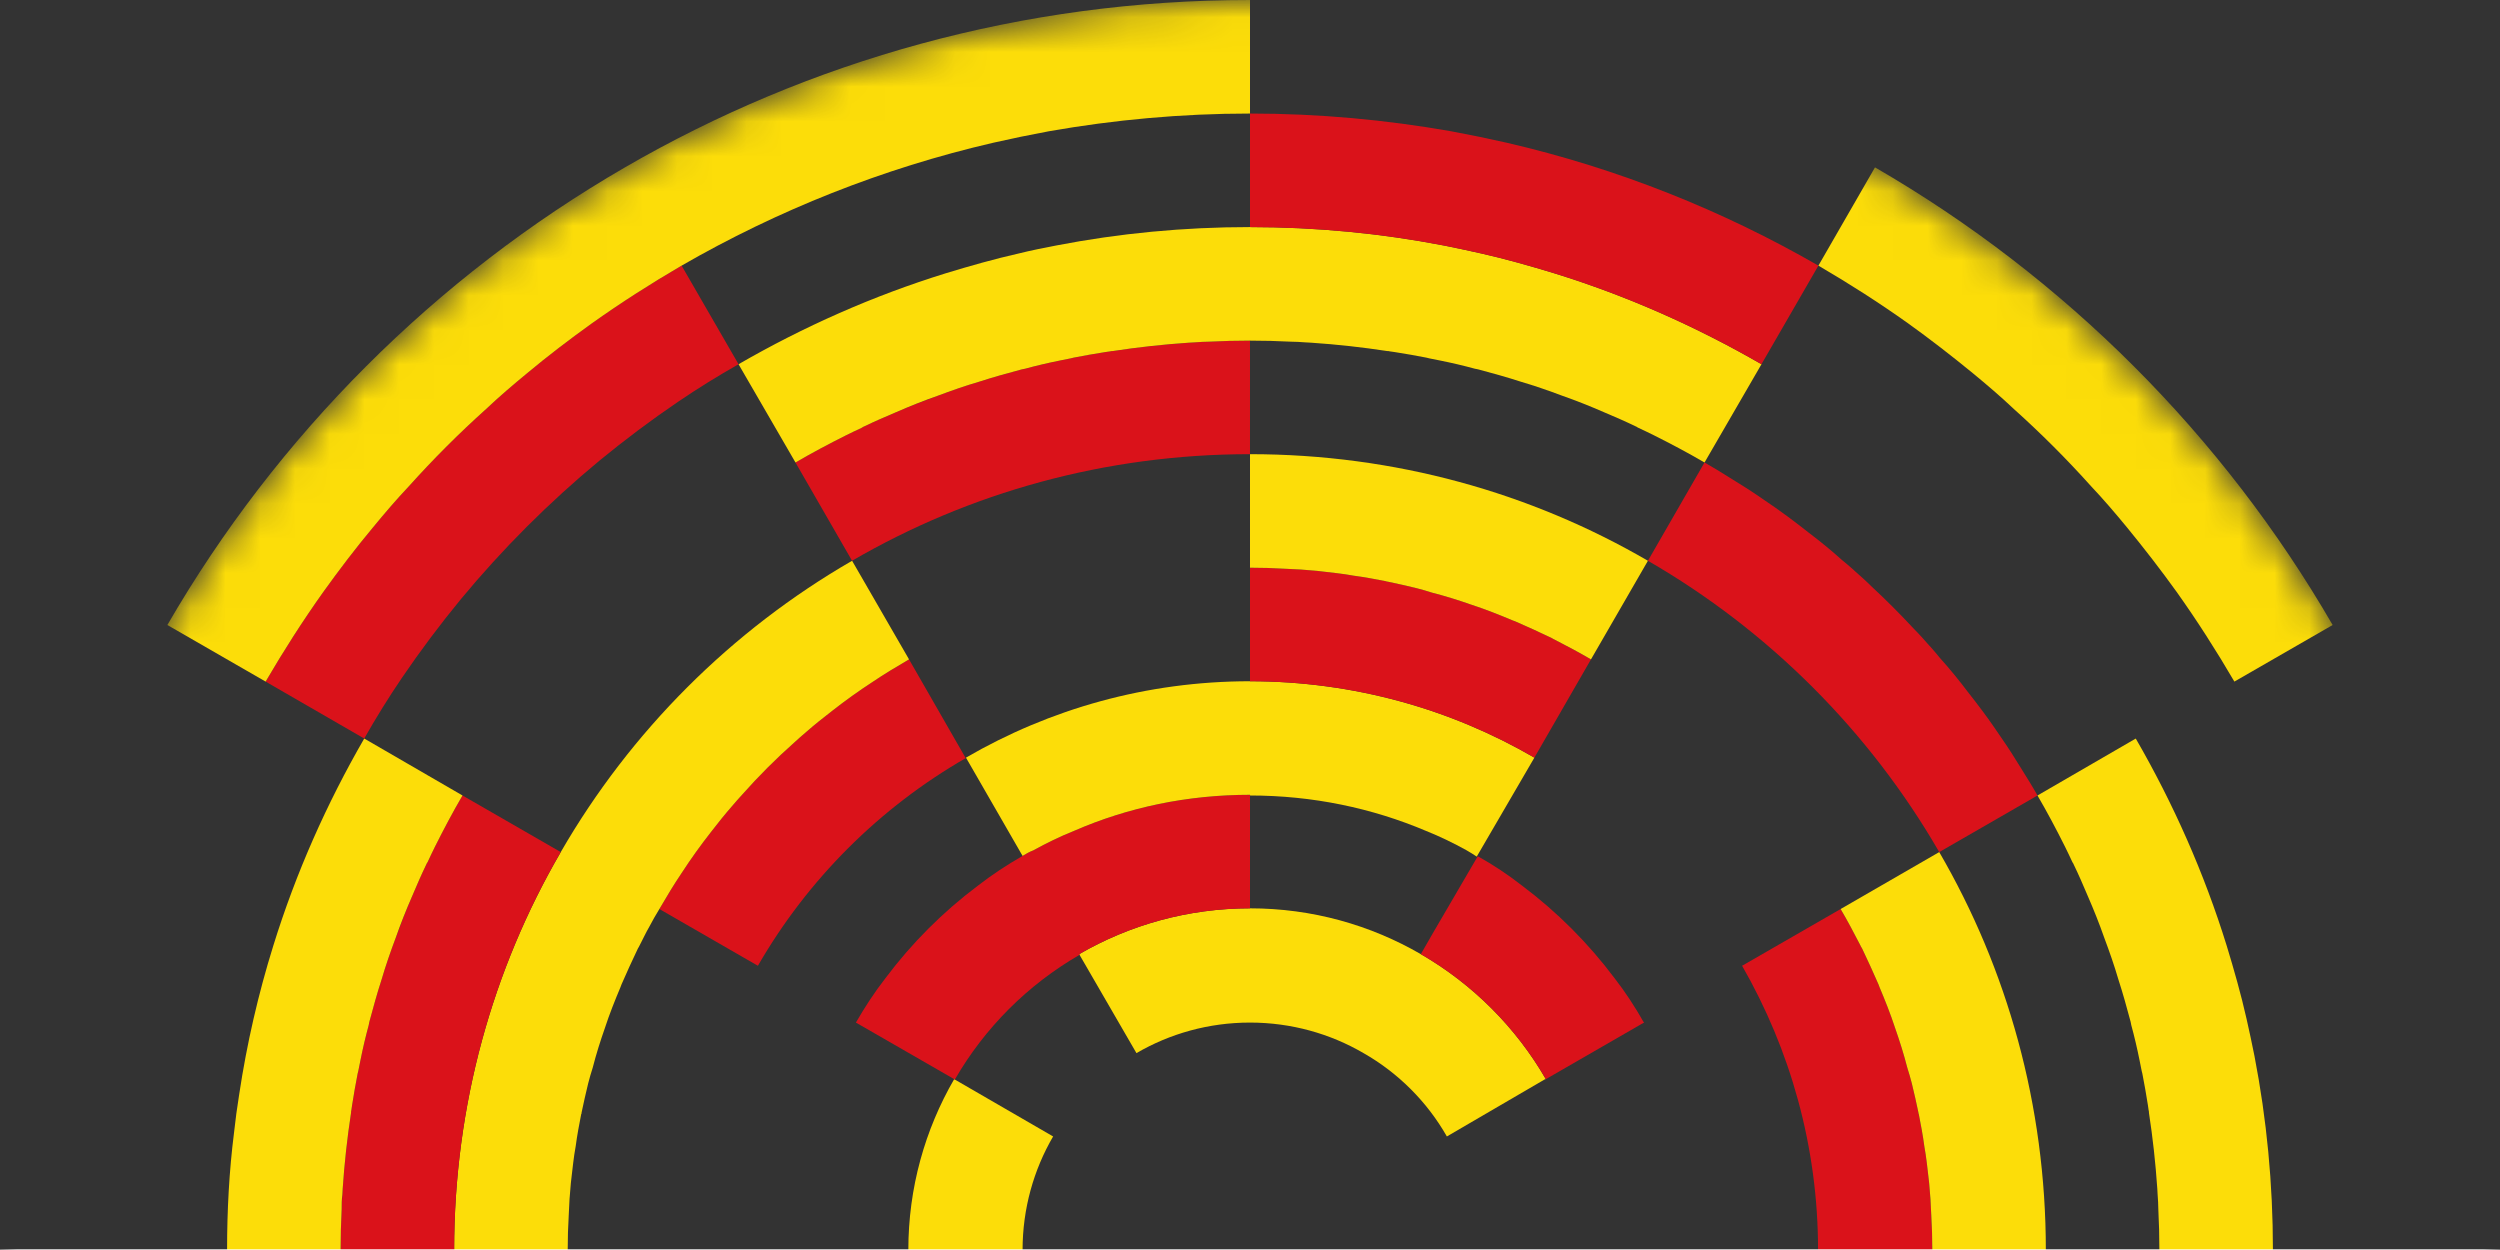 <svg id="eMyhqi3UNIX1" xmlns="http://www.w3.org/2000/svg" xmlns:xlink="http://www.w3.org/1999/xlink" viewBox="0 0 72 36" shape-rendering="geometricPrecision" text-rendering="geometricPrecision">
<rect x="0" y="0" width="72" height="36" fill="#333333" stroke="none"/>
<style><![CDATA[#eMyhqi3UNIX4_tr{animation:eMyhqi3UNIX4_tr__tr 14000ms linear infinite normal forwards}@keyframes eMyhqi3UNIX4_tr__tr{0%{transform:translate(36px,36px) rotate(0deg)}60%{transform:translate(36px,36px) rotate(0deg);animation-timing-function:cubic-bezier(.42,0,.58,1)}70%{transform:translate(36px,36px) rotate(180deg);animation-timing-function:cubic-bezier(.42,0,.58,1)}83%{transform:translate(36px,36px) rotate(180deg);animation-timing-function:cubic-bezier(.42,0,.58,1)}95%{transform:translate(36px,36px) rotate(360deg)}100%{transform:translate(36px,36px) rotate(360deg)}}#eMyhqi3UNIX8_tr{animation:eMyhqi3UNIX8_tr__tr 14000ms linear infinite normal forwards}@keyframes eMyhqi3UNIX8_tr__tr{0%{transform:translate(36px,36px) rotate(0deg)}60%{transform:translate(36px,36px) rotate(0deg);animation-timing-function:cubic-bezier(.42,0,.58,1)}71%{transform:translate(36px,36px) rotate(-180deg);animation-timing-function:cubic-bezier(.42,0,.58,1)}86%{transform:translate(36px,36px) rotate(-180deg);animation-timing-function:cubic-bezier(.42,0,.58,1)}94%{transform:translate(36px,36px) rotate(-360deg)}100%{transform:translate(36px,36px) rotate(-360deg)}}#eMyhqi3UNIX12_tr{animation:eMyhqi3UNIX12_tr__tr 14000ms linear infinite normal forwards}@keyframes eMyhqi3UNIX12_tr__tr{0%{transform:translate(36px,35.99px) rotate(0deg)}60%{transform:translate(36px,35.99px) rotate(0deg);animation-timing-function:cubic-bezier(.42,0,.58,1)}74%{transform:translate(36px,35.99px) rotate(180deg);animation-timing-function:cubic-bezier(.42,0,.58,1)}88%{transform:translate(36px,35.99px) rotate(180deg);animation-timing-function:cubic-bezier(.42,0,.58,1)}96%{transform:translate(36px,35.99px) rotate(360deg)}100%{transform:translate(36px,35.99px) rotate(360deg)}}#eMyhqi3UNIX15_tr{animation:eMyhqi3UNIX15_tr__tr 14000ms linear infinite normal forwards}@keyframes eMyhqi3UNIX15_tr__tr{0%{transform:translate(36px,36px) rotate(0deg)}60%{transform:translate(36px,36px) rotate(0deg);animation-timing-function:cubic-bezier(.42,0,.58,1)}72%{transform:translate(36px,36px) rotate(-180deg);animation-timing-function:cubic-bezier(.42,0,.58,1)}83%{transform:translate(36px,36px) rotate(-180deg);animation-timing-function:cubic-bezier(.42,0,.58,1)}96%{transform:translate(36px,36px) rotate(-360deg)}100%{transform:translate(36px,36px) rotate(-360deg)}}#eMyhqi3UNIX22_tr{animation:eMyhqi3UNIX22_tr__tr 14000ms linear infinite normal forwards}@keyframes eMyhqi3UNIX22_tr__tr{0%{transform:translate(36px,36px) rotate(0deg)}60%{transform:translate(36px,36px) rotate(0deg);animation-timing-function:cubic-bezier(.42,0,.58,1)}71%{transform:translate(36px,36px) rotate(180deg);animation-timing-function:cubic-bezier(.42,0,.58,1)}85%{transform:translate(36px,36px) rotate(180deg);animation-timing-function:cubic-bezier(.42,0,.58,1)}96%{transform:translate(36px,36px) rotate(360deg)}100%{transform:translate(36px,36px) rotate(360deg)}}#eMyhqi3UNIX27_tr{animation:eMyhqi3UNIX27_tr__tr 14000ms linear infinite normal forwards}@keyframes eMyhqi3UNIX27_tr__tr{0%{transform:translate(36px,36px) rotate(0deg)}60%{transform:translate(36px,36px) rotate(0deg);animation-timing-function:cubic-bezier(.42,0,.58,1)}72%{transform:translate(36px,36px) rotate(-180deg);animation-timing-function:cubic-bezier(.42,0,.58,1)}84%{transform:translate(36px,36px) rotate(-180deg);animation-timing-function:cubic-bezier(.42,0,.58,1)}96%{transform:translate(36px,36px) rotate(-360deg)}100%{transform:translate(36px,36px) rotate(-360deg)}}#eMyhqi3UNIX32_tr{animation:eMyhqi3UNIX32_tr__tr 14000ms linear infinite normal forwards}@keyframes eMyhqi3UNIX32_tr__tr{0%{transform:translate(36px,36px) rotate(0deg)}60%{transform:translate(36px,36px) rotate(0deg);animation-timing-function:cubic-bezier(.42,0,.58,1)}75%{transform:translate(36px,36px) rotate(180deg);animation-timing-function:cubic-bezier(.42,0,.58,1)}88%{transform:translate(36px,36px) rotate(180deg);animation-timing-function:cubic-bezier(.42,0,.58,1)}96%{transform:translate(36px,36px) rotate(360deg)}100%{transform:translate(36px,36px) rotate(360deg)}}#eMyhqi3UNIX37_tr{animation:eMyhqi3UNIX37_tr__tr 14000ms linear infinite normal forwards}@keyframes eMyhqi3UNIX37_tr__tr{0%{transform:translate(36px,36px) rotate(0deg)}60%{transform:translate(36px,36px) rotate(0deg);animation-timing-function:cubic-bezier(.42,0,.58,1)}70%{transform:translate(36px,36px) rotate(-180deg);animation-timing-function:cubic-bezier(.42,0,.58,1)}84%{transform:translate(36px,36px) rotate(-180deg);animation-timing-function:cubic-bezier(.42,0,.58,1)}96%{transform:translate(36px,36px) rotate(-360deg)}100%{transform:translate(36px,36px) rotate(-360deg)}}#eMyhqi3UNIX41_tr{animation:eMyhqi3UNIX41_tr__tr 14000ms linear infinite normal forwards}@keyframes eMyhqi3UNIX41_tr__tr{0%{transform:translate(36px,36px) rotate(0deg)}60%{transform:translate(36px,36px) rotate(0deg);animation-timing-function:cubic-bezier(.42,0,.58,1)}74%{transform:translate(36px,36px) rotate(180deg);animation-timing-function:cubic-bezier(.42,0,.58,1)}88%{transform:translate(36px,36px) rotate(180deg);animation-timing-function:cubic-bezier(.42,0,.58,1)}96%{transform:translate(36px,36px) rotate(360deg)}100%{transform:translate(36px,36px) rotate(360deg)}}]]></style>
<g mask="url(#eMyhqi3UNIX48)"><g><g id="eMyhqi3UNIX4_tr" transform="translate(36,36) rotate(0)"><g transform="translate(-36,-36)"><path d="M27.48,31.08l2.85,1.65c-.56.96-.88,2.08-.88,3.27h-3.29c0-1.79.48-3.47,1.32-4.92Z" fill="#fcdd09" stroke-width="0"/><path d="M45.84,36h-3.29c0,3.62-2.93,6.55-6.55,6.55s-6.55-2.93-6.55-6.55v0c0,0-3.29,0-3.29,0c0,5.43,4.41,9.84,9.84,9.84s9.84-4.41,9.84-9.84v0Z" fill="#fcdd09" stroke-width="0"/><path d="M31.08,27.48c1.45-.84,3.13-1.32,4.92-1.32s3.47.48,4.92,1.32c1.49.86,2.74,2.11,3.6,3.6h-.02c0,0-2.83,1.65-2.83,1.65-.57-1-1.4-1.83-2.4-2.4-.96-.56-2.08-.88-3.27-.88s-2.31.32-3.27.88l-1.65-2.85Z" fill="#fcdd09" stroke-width="0"/></g></g><g id="eMyhqi3UNIX8_tr" transform="translate(36,36) rotate(0)"><g transform="translate(-36,-36)"><path d="M46.49,28.16c-.75-1-1.65-1.9-2.65-2.65-.41-.32-.83-.6-1.28-.85l-1.29,2.21-.35.61c1.49.86,2.74,2.11,3.6,3.6l2.81-1.62h.02c-.26-.46-.54-.89-.86-1.3Z" fill="#da121a" stroke-width="0"/><path d="M31.08,27.48c1.45-.84,3.13-1.32,4.92-1.32v-3.27c-1.8,0-3.51.36-5.07,1.04-.4.16-.79.35-1.17.56-.11.04-.21.1-.31.16-.45.26-.88.54-1.29.86-1,.75-1.9,1.65-2.65,2.65-.32.41-.6.84-.86,1.29l2.85,1.64c.86-1.49,2.1-2.73,3.59-3.59c0,0,0,0,0,0v-.02h-.01Z" fill="#da121a" stroke-width="0"/><path d="M49.11,36h-3.27c0,5.43-4.41,9.84-9.84,9.84s-9.84-4.41-9.84-9.84h-3.27c0,7.24,5.87,13.11,13.11,13.11s13.11-5.87,13.11-13.11v0Z" fill="#da121a" stroke-width="0"/></g></g><g id="eMyhqi3UNIX12_tr" transform="translate(36,35.99) rotate(0)"><g transform="translate(-36,-35.99)"><path d="M36,19.62c-2.98,0-5.77.8-8.18,2.2v0c0,0,1.63,2.83,1.63,2.83.1-.06.2-.12.31-.16.38-.21.77-.4,1.17-.56c1.56-.68,3.27-1.04,5.07-1.04v.02c1.8,0,3.51.36,5.07,1.02.4.16.79.35,1.17.56.1.06.19.11.29.18l1.13-1.94.53-.91c-2.41-1.4-5.21-2.2-8.19-2.2Z" fill="#fcdd09" stroke-width="0"/><path d="M52.36,36h-3.25c0,7.24-5.87,13.11-13.11,13.11s-13.11-5.87-13.11-13.11h-3.25c0,9.04,7.32,16.36,16.36,16.36s16.36-7.32,16.36-16.36v0Z" fill="#fcdd09" stroke-width="0"/></g></g><g id="eMyhqi3UNIX15_tr" transform="translate(36,36) rotate(0)"><g transform="translate(-36,-36)"><path d="M26.18,18.99c-.36.21-.71.42-1.05.65-.4.26-.79.54-1.16.83-.26.2-.51.4-.75.61-.12.1-.23.2-.34.3-.53.47-1.03.97-1.5,1.5-.1.11-.2.22-.3.34-.21.24-.41.49-.61.75-.29.37-.57.76-.83,1.16-.23.34-.44.69-.65,1.05l2.83,1.63h.01c1.43-2.48,3.5-4.55,5.99-5.98h-.01c0,0-1.63-2.84-1.63-2.84v0Z" fill="#da121a" stroke-width="0"/><path d="M53.01,26.18l-2.83,1.63h-.01c1.39,2.42,2.19,5.21,2.19,8.19h3.29c0-.34-.01-.68-.03-1.01-.01-.3-.03-.61-.06-.91c0-.03-.01-.06-.01-.09-.04-.33-.07-.66-.13-.98-.04-.31-.1-.62-.16-.93-.01,0-.01-.02-.01-.04-.06-.28-.12-.56-.19-.84-.04-.15-.08-.3-.13-.45-.1-.39-.22-.77-.35-1.14-.13-.4-.29-.8-.45-1.18-.01-.03-.02-.06-.03-.08-.15-.35-.31-.69-.47-1.03-.02-.03-.04-.07-.06-.11-.18-.35-.36-.69-.56-1.03v0Z" fill="#da121a" stroke-width="0"/><path d="M36,16.35v3.27c2.98,0,5.78.8,8.19,2.2l1.63-2.83c-.34-.2-.68-.38-1.03-.56-.04-.02-.08-.04-.11-.06-.34-.16-.68-.32-1.03-.47-.02,0-.05-.02-.08-.03-.38-.16-.78-.32-1.18-.45-.37-.13-.75-.25-1.14-.35-.15-.05-.3-.09-.45-.13-.28-.07-.56-.13-.84-.19-.02,0-.03,0-.04-.01-.31-.06-.62-.12-.93-.16-.32-.06-.65-.09-.98-.13-.03,0-.06-.01-.09-.01-.3-.03-.61-.05-.91-.06-.33-.02-.67-.03-1.01-.03v0Z" fill="#da121a" stroke-width="0"/><g><path d="M36,54.02c-9.38,0-17.11-7.21-17.94-16.38h.02C18.91,46.8,26.63,54,36,54s17.09-7.2,17.92-16.36h.02C53.11,46.81,45.38,54.02,36,54.02Z" fill="#47463f" stroke-width="0"/><path d="M55.65,36h-3.29c0,9.04-7.32,16.36-16.36,16.36s-16.36-7.32-16.36-16.36h-3.29c0,10.85,8.8,19.65,19.65,19.65s19.65-8.8,19.65-19.65v0Z" fill="#da121a" stroke-width="0"/></g></g></g><g id="eMyhqi3UNIX22_tr" transform="translate(36,36) rotate(0)"><g transform="translate(-36,-36)"><path d="M24.54,16.15c-3.48,2.01-6.38,4.91-8.39,8.39-1.96,3.37-3.07,7.29-3.07,11.46h3.27c0-.34.01-.68.03-1.01.01-.3.03-.61.06-.91c0-.03.01-.06.01-.09.04-.33.07-.66.13-.98.04-.31.1-.62.16-.93.01,0,.01-.02.01-.04.06-.28.12-.56.19-.84.04-.15.08-.3.13-.45.1-.39.22-.77.35-1.14.13-.4.29-.8.45-1.18.01-.03.02-.06.03-.08.15-.35.31-.69.47-1.03.02-.03.04-.07.06-.11.09-.17.17-.35.27-.52.09-.17.19-.35.29-.51.21-.36.42-.71.65-1.05.26-.4.54-.79.83-1.16.2-.26.4-.51.61-.75.1-.12.2-.23.3-.34.47-.53.97-1.03,1.5-1.5.11-.1.22-.2.34-.3.24-.21.49-.41.75-.61.37-.29.76-.57,1.16-.83.34-.23.69-.44,1.05-.65l-1.64-2.84v0Z" fill="#fcdd09" stroke-width="0"/><path d="M36,13.08v3.27c.34,0,.68.01,1.01.03.3.01.61.03.91.06.03,0,.06.01.09.01.33.04.66.07.98.13.31.04.62.1.93.16.01.01.02.01.04.01.28.06.56.12.84.19.15.04.3.08.45.13.39.1.77.22,1.14.35.4.13.8.29,1.18.45.03.01.06.02.08.03.35.15.69.31,1.03.47.03.02.07.04.11.06.35.18.69.36,1.03.56l1.64-2.84c-3.37-1.96-7.29-3.07-11.46-3.07v0Z" fill="#fcdd09" stroke-width="0"/><path d="M55.85,24.54l-2.84,1.64c.2.34.38.68.56,1.03.02.04.04.08.06.11.16.34.32.68.47,1.03.01.02.02.05.03.08.16.38.32.78.45,1.18.13.37.25.75.35,1.14.05.15.09.3.13.45.07.28.13.56.19.84c0,.02,0,.03.01.04.06.31.12.62.16.93.06.32.09.65.13.98c0,.03.01.06.01.09.03.3.05.61.06.91.02.33.03.67.03,1.01h3.27c0-4.17-1.11-8.09-3.07-11.46v0Z" fill="#fcdd09" stroke-width="0"/><path d="M58.92,36h-3.27c0,10.85-8.8,19.65-19.65,19.65s-19.65-8.8-19.65-19.65v0c0,0-3.27,0-3.27,0c0,12.66,10.26,22.92,22.92,22.92s22.92-10.26,22.92-22.92v0Z" fill="#fcdd09" stroke-width="0"/></g></g><g id="eMyhqi3UNIX27_tr" transform="translate(36,36) rotate(0)"><g transform="translate(-36,-36)"><path d="M13.32,22.91c-.28.48-.54.97-.79,1.47-.08.16-.15.31-.22.46-.01.01-.02.02-.02.03-.15.31-.29.63-.42.94-.17.39-.32.78-.47,1.19-.15.4-.29.8-.41,1.21-.13.4-.24.8-.35,1.21-.01.03-.01.06-.02.1-.09.33-.17.67-.24,1.02-.02.1-.04.2-.06.3-.01.03-.01.05-.02.08-.06.3-.11.6-.16.91-.01.05-.01.09-.02.14-.01.03-.01.06-.01.08-.11.72-.19,1.44-.24,2.18c0,.06-.01.12-.01.18-.01.14-.02.28-.02.42-.02.39-.03.78-.03,1.17h3.27c0-4.17,1.11-8.09,3.07-11.46l-2.83-1.63v0Z" fill="#da121a" stroke-width="0"/><path d="M36,9.81c-.39,0-.78.01-1.17.03-.14,0-.28.01-.42.02-.06,0-.12.01-.18.01-.74.05-1.46.13-2.18.24-.02,0-.05,0-.08.01-.05.01-.09.01-.14.02-.31.05-.61.1-.91.16-.03.01-.05.01-.08.02-.1.02-.2.04-.3.06-.35.07-.69.15-1.02.24-.04.01-.07.01-.1.02-.41.11-.81.22-1.21.35-.41.12-.81.26-1.21.41-.41.15-.8.3-1.19.47-.31.13-.63.27-.94.42-.01,0-.02.01-.03.02-.15.07-.3.14-.46.22-.5.25-.99.51-1.47.79l1.63,2.83c3.37-1.96,7.29-3.07,11.46-3.07v-3.27v0Z" fill="#da121a" stroke-width="0"/><path d="M49.09,13.32l-1.63,2.83c3.48,2.01,6.38,4.91,8.39,8.39l2.83-1.63c-.14-.25-.29-.49-.44-.73-.19-.31-.39-.63-.6-.93-.17-.25-.34-.5-.52-.74-.15-.2-.3-.4-.46-.6-.25-.33-.51-.65-.79-.96-.09-.11-.18-.22-.28-.33l-.02-.02c-.15-.17-.3-.34-.46-.5-.39-.42-.79-.82-1.21-1.21-.16-.16-.33-.31-.5-.46l-.02-.02c-.11-.1-.22-.19-.33-.28-.31-.28-.63-.54-.96-.79-.2-.16-.4-.31-.6-.46-.24-.18-.49-.35-.74-.52-.3-.21-.62-.41-.93-.6-.24-.15-.48-.3-.73-.44v0Z" fill="#da121a" stroke-width="0"/><path d="M62.19,36h-3.27c0,12.66-10.26,22.92-22.92,22.92s-22.92-10.26-22.92-22.92v0c0,0-3.27,0-3.27,0C9.81,50.46,21.54,62.19,36,62.19s26.19-11.73,26.19-26.19v0Z" fill="#da121a" stroke-width="0"/></g></g><g id="eMyhqi3UNIX32_tr" transform="translate(36,36) rotate(0)"><g transform="translate(-36,-36)"><path d="M10.49,21.27c-1.08,1.87-1.97,3.87-2.62,5.97-.43,1.38-.76,2.81-.98,4.27-.06.37-.11.74-.15,1.11-.14,1.11-.2,2.23-.2,3.38h3.27c0-.39.01-.78.03-1.17c0-.14,0-.28.02-.42c0-.06.01-.12.01-.18.05-.74.13-1.46.24-2.18c0-.02,0-.05.01-.08.01-.05.01-.09.02-.14.05-.31.1-.61.16-.91.01-.03.01-.05.02-.08.02-.1.04-.2.06-.3.07-.35.15-.69.24-1.02.01-.04.01-.07.02-.1.11-.41.22-.81.35-1.21.12-.41.26-.81.41-1.21.14-.4.3-.8.47-1.19.13-.31.27-.63.42-.94c0-.01.01-.02.02-.03.07-.15.14-.3.22-.46.25-.5.51-.99.79-1.47l-2.83-1.64v0Z" fill="#fcdd09" stroke-width="0"/><path d="M61.51,21.27l-2.83,1.64c.28.48.54.97.79,1.47.08.16.15.31.22.46.01.01.02.02.02.03.15.31.29.63.42.94.17.39.33.79.47,1.19.15.4.29.8.41,1.21.13.4.24.8.35,1.21.01.03.01.06.02.1.09.33.17.67.24,1.02.02.1.04.2.06.3.01.03.01.05.02.08.06.3.11.6.16.91.01.05.01.09.02.14.01.03.01.06.01.08.11.72.19,1.44.24,2.18c0,.06.01.12.01.18.01.14.02.28.02.42.02.39.03.78.03,1.17h3.27c0-1.91-.18-3.77-.53-5.58-.07-.36-.15-.72-.23-1.08-.16-.71-.36-1.41-.57-2.1-.65-2.1-1.54-4.1-2.62-5.97v0Z" fill="#fcdd09" stroke-width="0"/><path d="M36,6.54c-1.91,0-3.77.18-5.58.53-.36.07-.72.14-1.08.23-.71.16-1.41.36-2.1.57-2.1.65-4.1,1.54-5.97,2.62l1.64,2.83c.48-.28.97-.54,1.47-.79.16-.08.31-.15.46-.22c0-.01.02-.02.03-.02.31-.15.63-.29.94-.42.39-.17.79-.33,1.19-.47.4-.15.8-.29,1.21-.41.4-.13.8-.24,1.21-.35.03-.01.06-.01.1-.02.33-.09.67-.17,1.02-.24.1-.02.2-.04.3-.06.03-.01.05-.01.08-.02.3-.06.6-.11.91-.16.05-.01.09-.01.14-.02.03-.01.06-.01.08-.01.72-.11,1.44-.19,2.18-.24.06,0,.12-.01.18-.01.14-.01.28-.02.42-.02.39-.02.78-.03,1.17-.03s.78.01,1.17.03c.14,0,.28.01.42.02.06,0,.12.01.18.01.74.05,1.46.13,2.18.24.02,0,.05,0,.08.01.05.01.09.01.14.02.31.05.61.1.91.16.03.01.05.01.08.02.1.02.2.04.3.06.35.07.69.15,1.02.24.04.01.07.01.1.02.41.11.81.22,1.21.35.41.12.81.26,1.21.41.4.14.8.3,1.19.47.31.13.63.27.94.42.01,0,.02.01.03.02.15.07.3.14.46.22.5.25.99.51,1.47.79l1.64-2.83c-1.87-1.08-3.87-1.97-5.97-2.62-.69-.21-1.39-.41-2.1-.57-.36-.08-.72-.16-1.08-.23-1.81-.35-3.67-.53-5.58-.53v0Z" fill="#fcdd09" stroke-width="0"/><path d="M65.46,36h-3.27c0,14.46-11.73,26.19-26.19,26.19s-26.19-11.73-26.19-26.19v0c0,0-3.27,0-3.27,0C6.54,52.27,19.73,65.46,36,65.46s29.46-13.19,29.46-29.46v0Z" fill="#fcdd09" stroke-width="0"/></g></g><g id="eMyhqi3UNIX37_tr" transform="translate(36,36) rotate(0)"><g transform="translate(-36,-36)"><path d="M19.63,7.65c-.89.52-1.75,1.07-2.58,1.66-.64.46-1.26.93-1.87,1.44-.4.33-.8.67-1.18,1.03-.78.7-1.52,1.44-2.22,2.22-.36.38-.7.78-1.03,1.18-.51.61-.98,1.23-1.44,1.87-.59.83-1.14,1.69-1.66,2.58l2.84,1.64c.34-.6.7-1.18,1.08-1.74.53-.78,1.1-1.54,1.7-2.27c1.2-1.45,2.54-2.79,3.99-3.99.73-.6,1.49-1.17,2.27-1.7.56-.38,1.14-.74,1.74-1.08L19.63,7.65v0Z" fill="#da121a" stroke-width="0"/><path d="M36,3.27v3.27c1.91,0,3.77.18,5.58.53.36.07.72.15,1.08.23.71.16,1.41.36,2.1.57c2.1.65,4.1,1.54,5.97,2.62l1.64-2.84c-2.76-1.59-5.78-2.8-8.98-3.54-.53-.12-1.06-.23-1.6-.33-1.88-.33-3.81-.51-5.79-.51v0Z" fill="#da121a" stroke-width="0"/><path d="M68.73,36h-3.27c0,16.27-13.19,29.46-29.46,29.46s-29.46-13.19-29.46-29.46h-3.27C3.27,54.08,17.92,68.73,36,68.73s32.73-14.65,32.73-32.73v0Z" fill="#da121a" stroke-width="0"/></g></g><g id="eMyhqi3UNIX41_tr" transform="translate(36,36) rotate(0)"><g transform="translate(-36,-36)"><path d="M54,4.82L52.37,7.65c.89.52,1.75,1.07,2.58,1.66.64.46,1.26.94,1.87,1.44.4.33.8.67,1.18,1.03.78.7,1.52,1.44,2.22,2.22.36.38.7.78,1.03,1.18.5.61.98,1.23,1.44,1.87.59.83,1.14,1.69,1.66,2.58L67.18,18C64.02,12.54,59.46,7.98,54,4.82v0Z" fill="#fcdd09" stroke-width="0"/><path d="M36,0C29.44,0,23.3,1.75,18,4.82C12.54,7.98,7.98,12.54,4.82,18l2.83,1.63c.52-.89,1.07-1.75,1.66-2.58.46-.64.93-1.26,1.44-1.87.33-.4.67-.8,1.03-1.18.7-.78,1.44-1.52,2.22-2.22.38-.36.78-.7,1.18-1.03.61-.51,1.23-.98,1.87-1.44.83-.59,1.69-1.14,2.58-1.66c2.76-1.59,5.78-2.8,8.98-3.54.53-.12,1.06-.23,1.6-.33c1.88-.33,3.81-.51,5.79-.51L36,0v0Z" fill="#fcdd09" stroke-width="0"/><path d="M72,36h-3.27c0,18.08-14.65,32.73-32.73,32.73s-32.73-14.65-32.73-32.73L0,36C0,55.88,16.12,72,36,72s36-16.12,36-36v0Z" fill="#fcdd09" stroke-width="0"/></g></g><rect width="74" height="40.233" rx="0" ry="0" transform="matrix(1 0 0 0.991-1 35.98)" fill="#fff" stroke-width="0"/></g><mask id="eMyhqi3UNIX48" mask-type="luminance" x="-150%" y="-150%" height="400%" width="400%"><ellipse rx="36" ry="36" transform="translate(36 36)" fill="#d2dbed" stroke-width="0"/></mask></g></svg>
